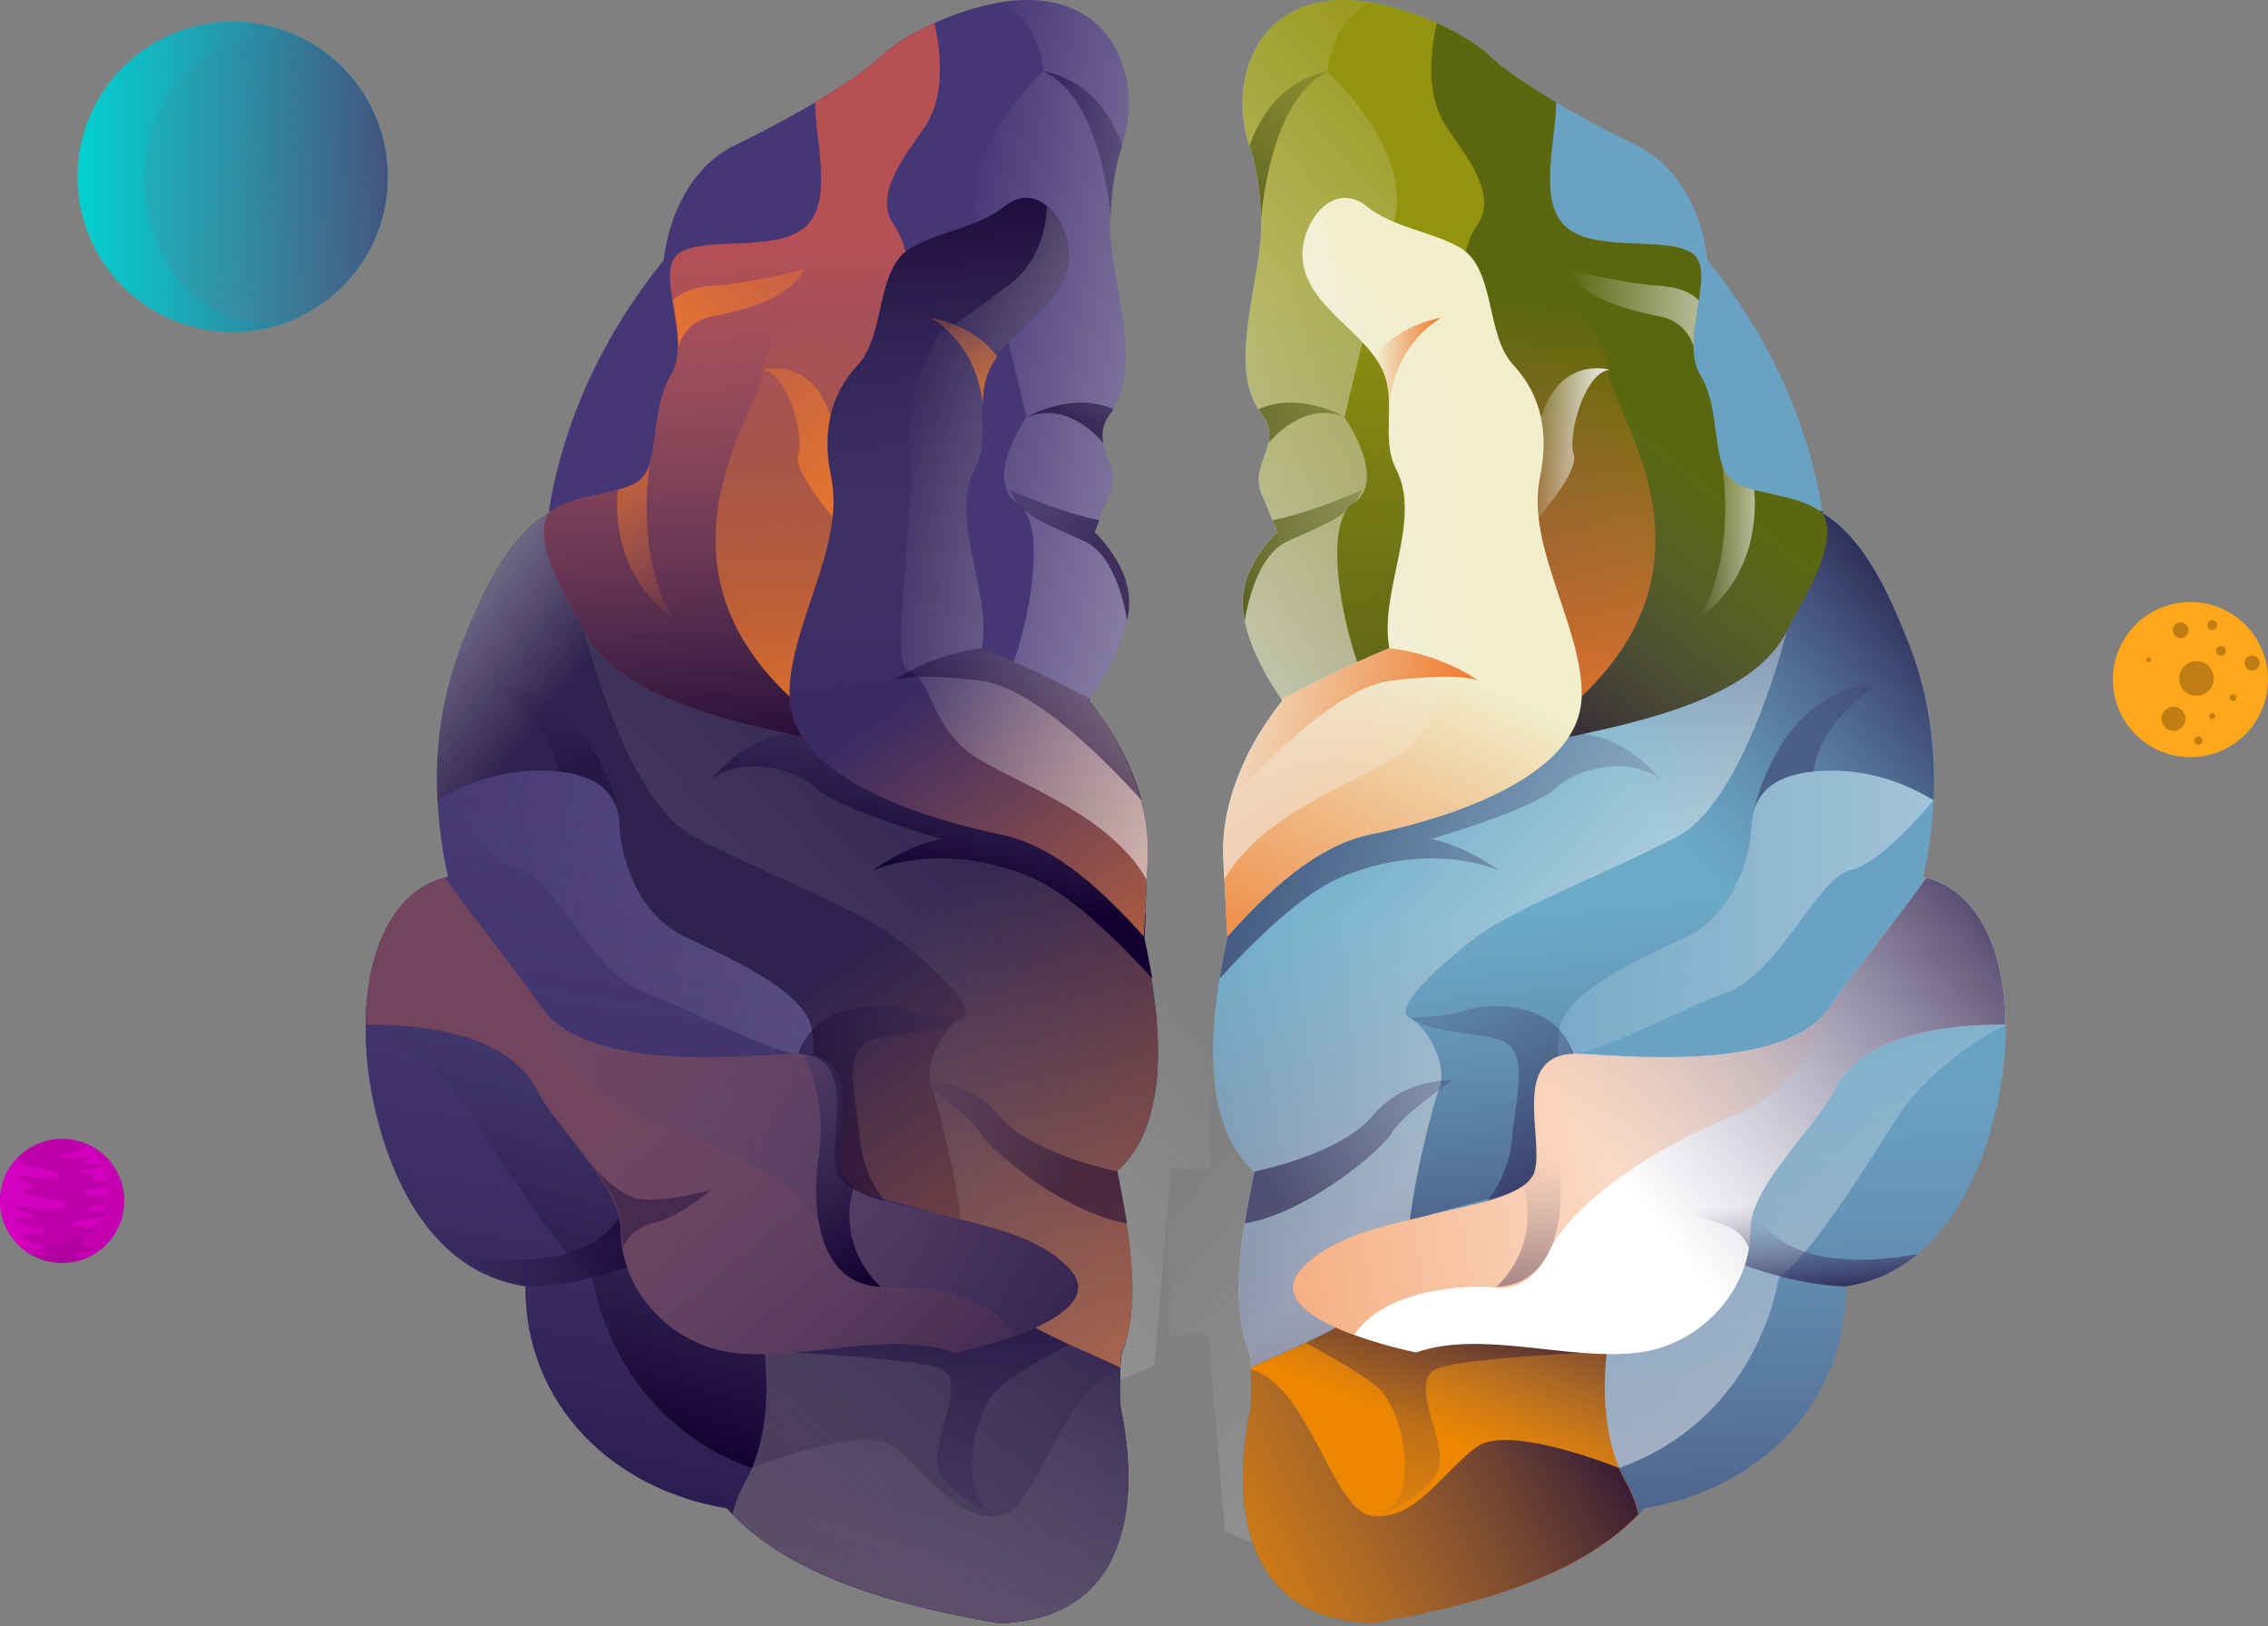 <svg width="731" height="524" viewBox="0 0 731 524" fill="none" xmlns="http://www.w3.org/2000/svg">
<rect x="0" y="0" width="731" height="524" fill="#808080" stroke="none"/>
<path opacity="0.3" d="M389.963 233.568V376.666H377.341L372.084 439.99L316.77 463.08V233.568H389.963Z" fill="url(#paint0_linear_421_13)"/>
<path d="M361.271 453.992C367.916 486.282 362.6 521.941 321.859 523.073C293.063 517.994 257.069 509.684 236.107 487.998C235.496 487.365 234.922 486.723 234.373 486.065C197.881 480.165 169.154 452.861 169.349 414.517C137.706 409.913 123.721 376.334 119.255 349.144C118.123 342.246 117.827 335.803 117.848 330.188C117.913 312.378 123.664 288.054 143.316 282.777C144.039 282.584 144.472 282.531 144.472 282.531C142.422 274.393 141.547 266.068 141.041 257.858C139.951 240.178 142.978 222.099 149.532 206.055C155.114 192.392 162.945 173.737 176.815 165.355C176.823 165.355 176.827 165.347 176.827 165.347C176.827 165.347 176.859 165.074 176.939 164.566C181.617 134.983 195.019 107.169 213.855 83.93C215.605 69.292 222.877 53.686 236.62 46.931C245.449 42.591 254.38 37.991 262.7 33.008C270.363 28.419 278.365 23.527 284.864 17.324C287.398 14.905 293.495 10.897 301.195 7.423C316.301 0.609 337.228 -4.596 351.545 6.222C363.758 15.451 366.223 33.114 361.53 46.931C358.877 54.741 358.099 62.453 357.761 70.369C356.969 88.95 369.44 117.867 357.682 133.273C350.29 142.96 361.727 149.328 357.584 159.179C352.545 171.156 352.635 171.515 352.635 171.515C359.466 178.265 364.964 187.861 363.517 197.42C362.033 207.22 356.955 216.968 351.218 225.342C351.014 225.638 350.899 225.794 350.899 225.794C362.134 239.867 370.745 258.151 369.951 276.363C369.576 284.96 369.245 290.776 369.05 294.612C368.814 299.228 368.709 301.071 368.679 301.791C368.659 302.264 368.659 302.269 368.659 302.269C373.389 324.331 378.888 360.536 359.982 377.517C362.499 390.534 364.031 403.826 364.267 416.844C364.406 424.512 363.526 431.91 361.261 436.721C361.261 436.721 361.18 438.376 361.108 440.679C360.973 444.988 360.792 451.668 361.271 453.992Z" fill="#453675"/>
<path d="M361.106 440.681C360.974 444.99 360.794 451.668 361.271 453.995C367.916 486.283 362.603 521.942 321.861 523.077C293.06 517.994 257.065 509.688 236.109 488.002C235.492 487.368 234.926 486.727 234.374 486.069C197.876 480.163 169.15 452.861 169.348 414.52C137.702 409.914 123.721 376.336 119.256 349.148C118.121 342.248 117.825 335.801 117.849 330.192C117.915 312.379 123.664 288.052 143.319 282.781C144.034 282.583 144.47 282.534 144.47 282.534C142.422 274.392 141.542 266.07 141.041 257.862C139.947 240.181 142.973 222.096 149.527 206.059C155.111 192.391 162.941 173.739 176.815 165.359C176.823 165.359 176.823 165.351 176.823 165.351C176.823 165.351 176.856 165.071 176.938 164.569C181.618 134.98 195.015 107.166 213.857 83.933C215.608 69.295 222.878 53.686 236.621 46.934C245.444 42.592 254.376 37.994 262.699 33.011C270.364 28.422 278.366 23.528 284.862 17.328C287.395 14.902 293.498 10.896 301.194 7.426C307.691 4.49 315.274 1.858 322.939 0.666C333.087 -0.905 343.383 0.057 351.542 6.225C363.754 15.453 366.221 33.117 361.525 46.934C358.877 54.738 358.096 62.452 357.759 70.372C356.969 88.95 369.437 117.866 357.685 133.277C350.292 142.957 361.723 149.33 357.578 159.183C352.718 170.737 352.635 171.478 352.635 171.519C359.461 178.262 364.962 187.86 363.515 197.424C362.035 207.219 356.953 216.964 351.212 225.345C351.014 225.641 350.899 225.797 350.899 225.797C355.423 231.463 359.526 237.82 362.75 244.58C367.545 254.589 370.423 265.494 369.946 276.366C369.576 284.96 369.246 290.774 369.05 294.615C368.811 299.228 368.704 301.071 368.68 301.794C368.655 302.262 368.655 302.271 368.655 302.271C373.384 324.327 378.885 360.538 359.979 377.52C362.495 390.53 364.033 403.828 364.263 416.847C364.403 424.511 363.523 431.912 361.262 436.724C361.262 436.724 361.18 438.378 361.106 440.681Z" fill="url(#paint1_linear_421_13)"/>
<path d="M117.849 330.192C117.849 330.192 140.778 341.662 152.291 359.575C163.805 377.489 180.135 403.931 190.885 411.68C190.885 411.68 196.743 456.811 242.365 473.072C287.987 489.333 259.211 430.187 259.211 430.187C259.211 430.187 230.028 379.836 226.307 373.063C222.586 366.29 167.917 315.726 144.89 315.356C121.862 314.986 117.849 330.192 117.849 330.192Z" fill="url(#paint2_linear_421_13)"/>
<path opacity="0.2" d="M141.04 257.859C141.04 257.859 157.143 277.978 167.876 280.445C178.608 282.912 190.343 313.341 207.914 319.92C225.485 326.499 254.532 342.816 262.213 339.592C269.893 336.368 257.843 271.399 256.055 269.754C254.268 268.109 216.628 240.131 212.421 237.672C208.213 235.213 180.296 228.478 180.196 228.401C180.096 228.325 145.415 240.207 141.04 257.859Z" fill="url(#paint3_linear_421_13)"/>
<path opacity="0.7" d="M352.635 171.519C359.461 178.262 364.962 187.86 363.515 197.424C362.035 207.219 356.953 216.964 351.212 225.344C351.014 225.641 350.899 225.797 350.899 225.797C355.423 231.463 359.526 237.82 362.75 244.58C343.835 240.756 316.104 233.601 321.407 225.344C329.336 213.009 339.484 169.907 328.061 162.291C316.637 154.668 330.857 134.47 330.857 134.47C330.857 134.47 321.49 94.592 314.894 71.556C308.307 48.521 336.342 23.035 336.342 23.035C335.076 11.184 328.958 4.457 322.937 0.666C333.085 -0.905 343.382 0.057 351.54 6.225C363.753 15.453 366.22 33.117 361.524 46.934C358.876 54.738 358.095 62.452 357.757 70.372C356.968 88.95 369.435 117.865 357.683 133.277C350.29 142.957 361.721 149.33 357.576 159.183C352.718 170.737 352.635 171.478 352.635 171.519Z" fill="url(#paint4_linear_421_13)"/>
<path d="M147.972 404.084C154.371 409.422 162.052 413.188 171.213 414.521C190.852 414.133 211.807 404.627 211.807 404.627C213.238 400.515 212.843 351.171 203.073 384.635C195.721 409.849 163.442 407.012 147.972 404.084Z" fill="url(#paint5_linear_421_13)"/>
<path d="M321.858 523.073C293.063 517.994 257.068 509.685 236.107 487.998C236.825 484.659 238.134 481.217 240.071 477.776C250.381 459.458 247.365 434.356 242.934 414.451C277.815 412.818 316.862 406.231 349.351 411.162C352.969 411.711 358.525 412.954 364.264 416.844C364.27 424.649 363.524 431.911 361.259 436.722C361.259 436.722 361.178 438.376 361.105 440.679C360.97 444.988 360.79 451.668 361.268 453.992C367.912 486.28 362.6 521.942 321.858 523.073Z" fill="#4B3C59"/>
<path d="M361.271 453.996C367.916 486.283 362.604 521.942 321.862 523.077C293.061 517.994 257.065 509.688 236.11 488.002C236.825 484.663 238.133 481.217 240.074 477.779C240.929 476.257 241.694 474.687 242.368 473.075C249.869 455.319 246.998 432.703 242.935 414.455C277.813 412.818 316.861 406.231 349.353 411.165C352.971 411.708 358.522 412.958 364.263 416.848C364.271 424.652 363.523 431.913 361.261 436.725C361.261 436.725 361.179 438.378 361.106 440.681C361.098 440.862 361.098 441.043 361.089 441.232C360.959 445.541 360.811 451.767 361.271 453.996Z" fill="url(#paint6_linear_421_13)"/>
<path d="M353.062 428.686C353.062 428.686 329.213 440.731 321.811 447.351C314.41 453.97 307.008 482.755 321.811 488.512C321.811 488.512 302.839 481.11 302.045 471.241C301.251 461.373 312.707 443.839 302.045 440.681C291.383 437.523 256.056 435.972 256.056 435.972L317.59 409.363C317.59 409.363 349.773 405.047 353.062 428.686Z" fill="url(#paint7_linear_421_13)"/>
<path d="M359.98 377.518C363.441 395.415 368.637 419.332 361.26 436.722C361.26 436.722 361.178 438.377 361.106 440.679C351.984 436.42 342.421 432.578 333.727 427.881C326.996 424.246 338.849 413.098 338.567 410.34C337.435 399.26 295.921 389.33 281.958 385.668C251.6 377.704 265.063 349.278 261.58 331.389C259.131 318.812 233.754 308.161 220.546 301.792C207.08 295.299 200.346 279.387 199.66 265.598C198.955 251.432 185.925 248.391 174.39 248.327C162.671 248.262 151.696 251.464 141.039 257.859C140.254 239.838 142.976 222.099 149.53 206.055C155.112 192.393 162.943 173.738 176.813 165.356C176.821 165.356 176.826 165.347 176.826 165.347C176.826 165.347 176.858 165.077 176.937 164.567C200.242 174.416 222.055 188.531 243.233 202.274C278.378 222.77 317.578 241.052 348.522 266.421C357.551 273.824 363.349 284.365 369.048 294.613C368.807 299.234 368.707 301.072 368.677 301.791C368.657 302.265 368.657 302.269 368.657 302.269C373.387 324.332 378.885 360.537 359.98 377.518Z" fill="#2E234F"/>
<path d="M359.98 377.521C363.442 395.416 368.639 419.332 361.263 436.725C361.263 436.725 361.18 438.378 361.107 440.681C351.987 436.421 342.422 432.58 333.73 427.884C327.002 424.249 338.852 413.098 338.565 410.343C337.924 404.019 324.124 398.063 309.79 393.433C299.016 389.963 287.955 387.242 281.96 385.671C251.605 377.702 265.068 349.28 261.581 331.393C259.131 318.81 233.759 308.16 220.551 301.795C207.08 295.298 200.345 279.384 199.662 265.601C198.956 251.431 185.929 248.388 174.391 248.331C162.672 248.265 151.701 251.464 141.043 257.862C140.261 239.835 142.975 222.096 149.529 206.059C155.113 192.391 162.943 173.739 176.817 165.359C176.825 165.359 176.825 165.351 176.825 165.351C176.825 165.351 176.858 165.079 176.94 164.569C196.045 172.637 214.137 183.575 231.704 194.825C235.569 197.309 239.41 199.801 243.235 202.276C278.384 222.77 317.579 241.052 348.526 266.423C357.555 273.825 363.353 284.367 369.053 294.615C368.815 299.236 368.708 301.071 368.683 301.794C368.658 302.263 368.658 302.271 368.658 302.271C373.385 324.328 378.887 360.538 359.98 377.521Z" fill="url(#paint8_linear_421_13)"/>
<path d="M359.98 377.521C363.442 395.416 368.639 419.332 361.263 436.725C361.263 436.725 361.18 438.378 361.107 440.681C351.987 436.421 342.422 432.58 333.73 427.884C327.002 424.249 338.852 413.098 338.565 410.343C337.924 404.019 324.124 398.063 309.79 393.433C299.016 389.963 287.955 387.242 281.96 385.671C251.605 377.702 265.068 349.28 261.581 331.393C259.131 318.81 233.759 308.16 220.551 301.795C207.08 295.298 200.345 279.384 199.662 265.601C198.956 251.431 185.929 248.388 174.391 248.331C162.672 248.265 151.701 251.464 141.043 257.862C140.261 239.835 142.975 222.096 149.529 206.059C155.113 192.391 162.943 173.739 176.817 165.359C176.825 165.359 176.825 165.351 176.825 165.351C176.825 165.351 176.858 165.079 176.94 164.569C196.045 172.637 214.137 183.575 231.704 194.825C235.569 197.309 239.41 199.801 243.235 202.276C278.384 222.77 317.579 241.052 348.526 266.423C357.555 273.825 363.353 284.367 369.053 294.615C368.815 299.236 368.708 301.071 368.683 301.794C368.658 302.263 368.658 302.271 368.658 302.271C373.385 324.328 378.887 360.538 359.98 377.521Z" fill="url(#paint9_linear_421_13)"/>
<path opacity="0.1" d="M359.979 377.521C363.441 395.416 368.639 419.332 361.262 436.725C361.262 436.725 361.18 438.378 361.106 440.681C351.986 436.421 342.422 432.58 333.729 427.884C327.002 424.249 338.852 413.098 338.564 410.343C337.923 404.018 324.123 398.063 309.789 393.433C308.251 379.971 302.905 357.552 300.397 351.039C297.191 342.683 304.6 330.61 310.027 327.872C315.447 325.125 300.323 310.873 288.127 301.794C275.93 292.707 246.044 281.267 223.839 269.754C201.635 258.24 188.221 203.099 188.221 203.099C188.221 203.099 208.641 198.797 231.701 194.825C235.566 197.309 239.407 199.801 243.231 202.276C278.381 222.77 317.576 241.052 348.523 266.423C357.552 273.825 363.35 284.367 369.05 294.615C368.811 299.236 368.705 301.071 368.68 301.794C368.655 302.262 368.655 302.271 368.655 302.271C373.384 324.328 378.886 360.538 359.979 377.521Z" fill="url(#paint10_linear_421_13)"/>
<path d="M229.44 251.102C238.206 243.988 255.197 246.727 262.87 253.857C270.551 260.979 303.184 270.305 303.184 270.305C290.545 273.241 281.514 280.445 281.514 280.445C293.027 275.782 312.214 274.137 332.503 282.78C345.406 288.274 361.418 304.352 371.361 315.331C370.604 310.652 369.724 306.227 368.877 302.271C368.877 302.271 368.877 302.263 368.901 301.794C368.934 301.071 369.033 299.237 369.271 294.616C366.204 289.096 363.103 283.496 359.493 278.34C343.078 270.436 290.434 245.357 271.093 238.355C245.758 229.182 229.924 250.625 229.44 251.102Z" fill="url(#paint11_linear_421_13)"/>
<path opacity="0.5" d="M285.251 387.095C285.251 387.095 278.225 379.408 277.128 366.797C276.031 354.186 272.742 343.769 277.128 337.738C281.514 331.708 301.8 334.449 310.024 327.87C310.024 327.87 297.939 327.87 292.467 325.677C286.996 323.484 263.766 321.145 257.289 339.585C250.811 358.024 257.289 372.279 257.289 372.279C257.289 372.279 265.067 384.366 265.615 387.095C266.162 389.825 285.251 387.095 285.251 387.095Z" fill="url(#paint12_linear_421_13)"/>
<path d="M297.965 41.083C292.852 48.713 281.064 62.568 288.044 72.335C292.798 78.989 293.32 88.691 293.066 97.007C289.162 123.675 284.793 150.252 280.024 176.779C277.615 186.303 275.301 196.367 273.429 205.563C271.228 216.377 264.653 227.429 259.395 237.669C237.104 232.784 198.818 225.253 188.226 203.095C184.128 194.523 170.934 175.49 176.816 165.355C176.824 165.355 176.828 165.347 176.828 165.347C185.607 158.357 201.862 159.739 207.025 153.751C212.547 147.346 209.784 131.3 216.226 120.855C223.296 109.391 210.302 86.809 219.17 81.38C228.623 75.592 253.917 82.465 261.659 70.689C267.777 61.383 262.726 44.562 262.7 33.008C270.422 28.178 278.364 23.526 284.864 17.323C287.398 14.904 293.487 10.892 301.195 7.422C303.563 18.392 304.452 31.402 297.965 41.083Z" fill="#B65054"/>
<path d="M297.963 41.087C293.818 47.271 285.273 57.559 285.931 66.441C286.079 68.505 286.729 70.495 288.045 72.338C292.797 78.991 293.316 88.687 293.069 97.01C289.162 123.672 284.795 150.251 280.026 176.782C277.616 186.305 275.297 196.363 273.43 205.566C271.719 213.963 267.378 222.491 263.06 230.682C261.809 233.042 260.568 235.378 259.392 237.672C237.104 232.787 198.814 225.254 188.222 203.099C184.126 194.521 170.934 175.491 176.815 165.359C176.824 165.359 176.824 165.351 176.824 165.351C185.607 158.36 201.857 159.742 207.022 153.755C212.548 147.348 209.785 131.303 216.225 120.859C223.297 109.395 210.303 86.812 219.169 81.384C228.626 75.594 253.915 82.461 261.662 70.693C267.772 61.383 262.723 44.565 262.698 33.011C270.421 28.183 278.365 23.528 284.862 17.327C287.395 14.901 293.489 10.896 301.194 7.426C303.563 18.388 304.451 31.399 297.963 41.087Z" fill="url(#paint13_linear_421_13)"/>
<path d="M293.07 97.009C289.163 123.671 284.796 150.251 280.027 176.782C277.617 186.305 275.299 196.363 273.431 205.566C271.72 213.962 267.379 222.491 263.061 230.682C260.141 229.16 257.28 227.113 254.483 224.481C205.781 178.657 246.868 129.946 245.757 119.181C244.646 108.416 283.867 66.433 283.867 66.433C283.867 66.433 284.616 66.433 285.931 66.441C286.079 68.505 286.729 70.495 288.045 72.337C292.798 78.991 293.317 88.687 293.07 97.009Z" fill="url(#paint14_linear_421_13)"/>
<path d="M272.469 171.066C272.469 171.066 255.271 152.974 257.29 146.394C259.31 139.815 253.59 119.926 245.76 119.18C245.76 119.18 261.723 114.321 267.918 134.881C274.113 155.441 272.469 171.066 272.469 171.066Z" fill="url(#paint15_linear_421_13)"/>
<path d="M369.95 276.363C369.581 284.791 369.111 293.315 368.677 301.791C356.516 288.293 340.663 272.59 322.502 268.887C300.412 264.383 255.065 251.353 254.481 224.478C253.997 202.196 272.601 176.127 267.911 153.751C265.083 140.267 267.071 127.758 276.548 117.566C285.593 107.84 282.068 86.484 293.798 79.736C302.711 74.609 315.244 73.345 323.645 66.577C334.167 58.1 343.64 70.438 344.39 80.558C345.613 97.088 325.705 105.55 319.07 118.388C313.627 128.923 319.543 141.041 314.227 151.284C305.753 167.613 319.876 190.587 316.434 208.852C328.319 213.745 339.819 219.415 351.217 225.341C351.013 225.637 350.899 225.793 350.899 225.793C362.133 239.867 370.747 258.155 369.95 276.363Z" fill="#3B2B63"/>
<path d="M369.946 276.366C369.848 278.743 369.732 281.128 369.617 283.521C369.322 289.598 368.984 295.708 368.68 301.794C356.517 288.291 340.661 272.591 322.502 268.89C300.413 264.384 255.066 251.349 254.482 224.481C253.997 202.194 272.599 176.124 267.912 153.755C265.083 140.268 267.073 127.759 276.547 117.569C285.593 107.84 282.065 86.483 293.801 79.739C302.707 74.607 315.24 73.349 323.645 66.581C328.818 62.411 333.736 63.275 337.486 66.433C341.368 69.698 344.008 75.413 344.386 80.561C345.612 97.092 325.701 105.546 319.073 118.392C313.629 128.927 319.542 141.041 314.229 151.288C305.749 167.612 319.879 190.59 316.433 208.855C328.317 213.749 339.814 219.415 351.212 225.344C351.015 225.641 350.9 225.797 350.9 225.797C362.134 239.868 370.744 258.158 369.946 276.366Z" fill="url(#paint16_linear_421_13)"/>
<path d="M369.946 276.366C369.848 278.743 369.732 281.128 369.617 283.521C369.322 289.598 368.984 295.708 368.68 301.794C356.517 288.291 340.661 272.591 322.502 268.89C300.413 264.384 255.066 251.349 254.482 224.481C253.997 202.194 272.599 176.124 267.912 153.755C265.083 140.268 267.073 127.759 276.547 117.569C285.593 107.84 282.065 86.483 293.801 79.739C302.707 74.607 315.24 73.349 323.645 66.581C328.818 62.411 333.736 63.275 337.486 66.433C341.368 69.698 344.008 75.413 344.386 80.561C345.612 97.092 325.701 105.546 319.073 118.392C313.629 128.927 319.542 141.041 314.229 151.288C305.749 167.612 319.879 190.59 316.433 208.855C328.317 213.749 339.814 219.415 351.212 225.344C351.015 225.641 350.9 225.797 350.9 225.797C362.134 239.868 370.744 258.158 369.946 276.366Z" fill="url(#paint17_linear_421_13)"/>
<path d="M369.946 276.366C369.847 278.742 369.732 281.127 369.617 283.521C356.27 259.984 321.095 250.608 310.709 241.2C299.17 230.739 299.787 218.107 292.928 216.355C286.07 214.596 295.387 166.132 293.192 144.873C291.004 123.614 302.962 107.47 302.962 107.47C302.962 107.47 308.036 104.814 325.512 91.565C334.303 84.895 336.992 74.813 337.487 66.433C341.368 69.698 344.008 75.413 344.387 80.561C345.612 97.091 325.702 105.546 319.073 118.392C313.629 128.927 319.542 141.04 314.229 151.287C305.75 167.612 319.879 190.59 316.433 208.855C328.317 213.748 339.814 219.415 351.212 225.344C351.015 225.64 350.9 225.797 350.9 225.797C362.133 239.868 370.743 258.158 369.946 276.366Z" fill="url(#paint18_linear_421_13)"/>
<path d="M307.815 435.834C286.653 428.379 258.341 438.754 235.862 435.834C216.299 433.292 200.008 415.953 200.109 396.359C200.182 382.208 179.532 364.001 172.952 351.127C163.647 332.924 135.984 330.097 117.847 330.189C117.857 312.32 123.532 288.284 143.316 282.777C153.536 296.952 164.8 310.634 174.722 324.81C188.496 344.492 234.331 340.82 254.406 339.613C278.291 338.178 266.433 366.34 269.612 377.443C271.977 385.7 291.183 388.391 299.975 390.69C314.532 394.497 333.676 397.259 344.518 408.694C358.928 423.892 316.233 434.117 307.815 435.834Z" fill="#72445E"/>
<path d="M327.782 430.187C319.525 433.221 311.088 435.171 307.815 435.837C286.655 428.378 258.34 438.757 235.864 435.837C216.299 433.296 200.006 415.951 200.106 396.362C200.181 382.209 179.53 364 172.95 351.13C163.648 332.922 135.984 330.102 117.85 330.192C117.858 312.321 123.553 288.283 143.34 282.781C151.268 293.776 159.693 304.476 167.917 315.348V315.356C170.384 318.489 172.519 321.639 174.738 324.814C188.513 344.494 234.344 340.818 254.419 339.617C278.301 338.178 266.437 366.345 269.619 377.447C271.98 385.704 291.188 388.393 299.979 390.688C314.536 394.495 333.68 397.259 344.52 408.698C353.327 417.991 340.784 425.426 327.782 430.187Z" fill="url(#paint19_linear_421_13)"/>
<path d="M327.784 430.187C315.728 412.637 283.868 414.693 283.868 414.693C283.868 414.693 271.442 409.741 263.966 394.256C256.499 378.77 230.421 369.263 205.494 359.575C180.953 350.035 168.271 316.408 167.877 315.355C170.213 318.488 172.499 321.638 174.719 324.813C188.494 344.493 234.335 340.816 254.409 339.616C278.292 338.176 266.433 366.344 269.615 377.446C271.976 385.703 291.186 388.392 299.978 390.687C314.535 394.494 333.679 397.257 344.519 408.697C353.327 417.991 340.786 425.425 327.784 430.187Z" fill="url(#paint20_linear_421_13)"/>
<path opacity="0.5" d="M288.126 219.292C288.595 219.07 294.105 216.701 315.948 219.316C333.309 221.389 357.356 246.11 367.997 257.977C364.823 246.233 358.548 235.098 351.121 225.797C351.121 225.797 351.237 225.641 351.443 225.345C340.044 219.415 328.538 213.749 316.655 208.855C299.714 210.936 288.792 218.806 288.126 219.292Z" fill="url(#paint21_linear_421_13)"/>
<path d="M263.972 371.731C261.225 389.824 263.733 413.797 283.866 414.693C283.866 414.693 269.185 402.201 275.239 382.168C273.355 380.835 272.007 379.28 271.48 377.447C268.421 366.781 279.244 340.373 258.931 339.592C259.152 339.987 266.669 353.902 263.972 371.731Z" fill="url(#paint22_linear_421_13)"/>
<path opacity="0.5" d="M190.885 375.457C196.132 382.677 200.367 389.938 200.335 396.362C200.326 398.319 200.474 400.251 200.787 402.152C202.276 398.451 205.417 395.383 211.198 393.936C219.422 391.88 229.439 383.245 229.439 383.245C229.439 383.245 217.778 386.946 207.498 386.534C201.428 386.288 195.071 380.317 190.885 375.457Z" fill="#22133F"/>
<path opacity="0.3" d="M159.799 221.232C159.799 221.232 177.727 231.611 179.956 248.593C188.608 249.457 196.913 252.64 199.258 261.464C198.921 259.91 193.205 234.901 175.548 225.344C175.548 225.344 166.378 219.588 159.799 221.232Z" fill="url(#paint23_linear_421_13)"/>
<path d="M216.922 96.82C217.662 101.599 218.673 106.804 218.649 111.541C220.014 107.594 222.984 103.252 229.439 101.985C242.038 99.518 254.991 95.406 259.201 86.779C258.691 86.911 242.276 91.294 229.439 92.116C224.142 92.462 219.71 93.959 216.922 96.82Z" fill="url(#paint24_linear_421_13)"/>
<path d="M216.923 199.028C204.414 179.29 209.439 149.684 209.439 149.684C208.896 151.271 208.188 152.653 207.243 153.755C205.523 155.753 202.571 156.929 199.068 157.867C196.914 187.522 216.923 199.028 216.923 199.028Z" fill="url(#paint25_linear_421_13)"/>
<path opacity="0.6" d="M325.512 157.908C328.39 165.721 336.614 168.599 349.362 174.356C358.4 178.435 361.969 192.243 363.276 199.924C363.457 199.094 363.614 198.263 363.738 197.424C365.185 187.86 359.691 178.262 352.858 171.519C352.858 171.494 352.89 171.165 354.297 167.662C341.269 165.014 325.512 157.908 325.512 157.908Z" fill="url(#paint26_linear_421_13)"/>
<path opacity="0.6" d="M330.857 134.47C344.846 128.713 355.652 142.85 355.652 142.85C355.018 139.881 355.217 136.797 357.905 133.277C358.259 132.817 358.579 132.348 358.884 131.863C345.422 125.851 330.857 134.47 330.857 134.47Z" fill="url(#paint27_linear_421_13)"/>
<path d="M300.018 102.396C311.901 109.855 315.717 121.41 316.786 130.02C316.87 126.048 317.362 122.125 319.296 118.392C319.895 117.224 320.611 116.089 321.408 114.987C313.925 104.493 300.018 102.396 300.018 102.396Z" fill="url(#paint28_linear_421_13)"/>
<path opacity="0.5" d="M296.316 348.153C296.316 348.153 312.542 359.124 315.947 365.152C318.735 370.095 342.452 390.688 363.292 394.257C362.347 388.377 361.204 382.694 360.199 377.521C360.199 377.521 332.501 372.093 322.081 359.576C311.671 347.059 296.316 348.153 296.316 348.153Z" fill="url(#paint29_linear_421_13)"/>
<path opacity="0.6" d="M336.343 23.035C355.53 31.81 357.981 70.372 357.981 70.372C358.318 62.477 359.092 54.788 361.731 47.008C354.165 24.787 336.343 23.035 336.343 23.035Z" fill="url(#paint30_linear_421_13)"/>
<path opacity="0.1" d="M321.862 523.077C293.061 517.994 257.065 509.689 236.11 488.002C236.825 484.663 238.133 481.217 240.074 477.78C240.929 476.257 241.694 474.687 242.368 473.075C242.368 473.075 277.575 458.725 288.126 466.216C298.679 473.709 307.939 490.157 321.813 488.512C334.979 486.949 341.953 446.611 361.09 441.232C360.96 445.542 360.811 451.768 361.272 453.997C367.916 486.283 362.604 521.942 321.862 523.077Z" fill="url(#paint31_linear_421_13)"/>
<path opacity="0.3" d="M376.887 287.025V430.122H389.509L394.765 493.446L450.08 516.536V287.025H376.887Z" fill="url(#paint32_linear_421_13)"/>
<path d="M646.42 330.192C646.444 335.8 646.149 342.249 645.014 349.149C640.547 376.337 626.559 409.916 594.922 414.521C595.11 452.861 566.384 480.164 529.895 486.069C529.344 486.727 528.777 487.369 528.16 488.002C507.197 509.689 471.209 517.995 442.408 523.077C401.667 521.942 396.354 486.283 402.999 453.996C403.476 451.669 403.295 444.991 403.163 440.681C403.089 438.379 403.007 436.726 403.007 436.726C400.746 431.914 399.866 424.512 400.006 416.848C400.236 403.83 401.774 390.532 404.291 377.521C385.384 360.539 390.877 324.329 395.614 302.272C395.614 302.272 395.614 302.264 395.59 301.795C395.557 301.071 395.458 299.229 395.22 294.616C395.023 290.775 394.694 284.961 394.315 276.367C393.731 262.929 398.263 249.459 405.187 237.665C407.655 233.471 410.426 229.491 413.37 225.798C413.37 225.798 413.254 225.642 413.049 225.346C407.317 216.966 402.235 207.22 400.754 197.426C399.306 187.861 404.801 178.264 411.634 171.52C411.634 171.479 411.552 170.747 406.683 159.184C402.547 149.332 413.977 142.958 406.585 133.279C394.833 117.867 407.3 88.951 406.51 70.374C406.173 62.454 405.392 54.74 402.735 46.935C398.048 33.119 400.515 15.454 412.727 6.227C427.037 -4.596 447.967 0.61 463.074 7.427C470.772 10.898 476.874 14.903 479.407 17.329C484.497 22.189 490.509 26.244 496.561 29.977C498.231 31.014 499.909 32.017 501.571 33.012C509.884 37.996 518.816 42.593 527.649 46.935C541.391 53.687 548.661 69.296 550.413 83.935C569.246 107.168 582.651 134.981 587.33 164.571C587.413 165.072 587.437 165.352 587.437 165.352C587.437 165.352 587.446 165.36 587.454 165.36C601.32 173.741 609.157 192.392 614.733 206.061C621.288 222.097 624.314 240.182 623.228 257.863C622.719 266.071 621.847 274.394 619.799 282.535C619.799 282.535 620.227 282.585 620.95 282.782C640.606 288.053 646.354 312.379 646.42 330.192Z" fill="#6AA2C3"/>
<path d="M646.42 330.192C646.444 335.8 646.149 342.249 645.014 349.149C641.839 368.467 633.861 391 618.162 404.085C611.764 409.422 604.083 413.189 594.922 414.521C595.11 452.861 566.384 480.164 529.895 486.069C529.344 486.727 528.777 487.369 528.16 488.002C507.197 509.689 471.209 517.995 442.408 523.077C401.667 521.942 396.354 486.283 402.999 453.996C403.476 451.669 403.295 444.991 403.163 440.681C403.089 438.379 403.007 436.726 403.007 436.726C400.746 431.914 399.866 424.512 400.006 416.848C400.236 403.83 401.774 390.532 404.291 377.521C385.384 360.539 390.877 324.329 395.614 302.272C395.614 302.272 395.614 302.264 395.59 301.795C395.557 301.071 395.458 299.229 395.22 294.616C395.023 290.775 394.694 284.961 394.315 276.367C393.731 262.929 398.263 249.459 405.187 237.665C407.655 233.471 410.426 229.491 413.37 225.798C413.37 225.798 413.254 225.642 413.049 225.346C407.317 216.966 402.235 207.22 400.754 197.426C399.306 187.861 404.801 178.264 411.634 171.52C411.634 171.479 411.552 170.747 406.683 159.184C402.547 149.332 413.977 142.958 406.585 133.279C394.833 117.867 407.3 88.951 406.51 70.374C406.173 62.454 405.392 54.74 402.735 46.935C398.048 33.119 400.515 15.454 412.727 6.227C427.037 -4.596 447.967 0.61 463.074 7.427C470.772 10.898 476.874 14.903 479.407 17.329C484.497 22.189 490.509 26.244 496.561 29.977C498.231 31.014 499.909 32.017 501.571 33.012C509.884 37.996 518.816 42.593 527.649 46.935C541.391 53.687 548.661 69.296 550.413 83.935C569.246 107.168 582.651 134.981 587.33 164.571C587.413 165.072 587.437 165.352 587.437 165.352C587.437 165.352 587.446 165.36 587.454 165.36C601.32 173.741 609.157 192.392 614.733 206.061C621.288 222.097 624.314 240.182 623.228 257.863C622.719 266.071 621.847 274.394 619.799 282.535C619.799 282.535 620.227 282.585 620.95 282.782C640.606 288.053 646.354 312.379 646.42 330.192Z" fill="url(#paint33_linear_421_13)"/>
<path opacity="0.5" d="M646.338 330.192C646.338 330.192 623.41 341.662 611.896 359.575C600.383 377.489 584.052 403.93 573.302 411.68C573.302 411.68 567.445 456.811 521.822 473.072C476.2 489.333 504.976 430.187 504.976 430.187C504.976 430.187 534.159 379.836 537.88 373.063C541.602 366.289 596.271 315.726 619.298 315.356C642.325 314.986 646.338 330.192 646.338 330.192Z" fill="url(#paint34_linear_421_13)"/>
<path opacity="0.5" d="M623.146 257.859C623.146 257.859 607.043 277.978 596.311 280.445C585.578 282.913 573.844 313.341 556.272 319.92C538.701 326.5 509.654 342.816 501.974 339.592C494.293 336.368 506.344 271.399 508.131 269.754C509.918 268.109 547.558 240.132 551.766 237.673C555.973 235.214 583.89 228.478 583.99 228.402C584.091 228.325 618.772 240.207 623.146 257.859Z" fill="url(#paint35_linear_421_13)"/>
<path d="M618.161 404.084C611.762 409.421 604.081 413.188 594.92 414.52C575.281 414.134 554.326 404.627 554.326 404.627C552.895 400.515 553.29 351.171 563.06 384.634C570.412 409.849 602.691 407.012 618.161 404.084Z" fill="url(#paint36_linear_421_13)"/>
<path d="M480.179 97.874C480.179 97.874 478.041 151.329 464.077 199.028C450.121 246.727 405.193 237.673 405.193 237.673C405.193 237.673 405.193 237.673 405.185 237.664C407.652 233.47 410.424 229.49 413.368 225.797C413.368 225.797 413.252 225.641 413.046 225.345C407.314 216.965 402.233 207.219 400.751 197.424C399.304 187.86 404.799 178.263 411.632 171.519C411.632 171.478 411.55 170.746 406.681 159.183C402.544 149.331 413.975 142.957 406.582 133.278C394.83 117.866 407.298 88.95 406.507 70.373C406.171 62.453 405.39 54.739 402.733 46.934C398.046 33.118 400.513 15.453 412.725 6.226C427.034 -4.597 447.964 0.609 463.072 7.426C470.769 10.897 476.872 14.902 479.405 17.328C484.495 22.188 490.507 26.243 496.559 29.976C497.071 62.922 480.179 97.874 480.179 97.874Z" fill="#93930F"/>
<path d="M480.179 97.874C480.179 97.874 478.041 151.329 464.077 199.028C450.121 246.727 405.193 237.673 405.193 237.673C405.193 237.673 405.193 237.673 405.185 237.664C407.652 233.47 410.424 229.49 413.368 225.797C413.368 225.797 413.252 225.641 413.046 225.345C407.799 217.68 403.104 208.872 401.212 199.925C401.031 199.094 400.875 198.263 400.751 197.424C399.303 187.86 404.798 178.263 411.631 171.519C411.631 171.494 411.598 171.165 410.192 167.662C409.46 165.836 408.35 163.147 406.68 159.183C404.048 152.908 407.725 148.048 408.834 142.85C409.468 139.881 409.27 136.797 406.581 133.278C406.227 132.817 405.907 132.348 405.603 131.863C395.561 116.155 407.272 88.399 406.507 70.373C406.171 62.477 405.397 54.788 402.757 47.008C402.749 46.984 402.741 46.959 402.733 46.934C398.046 33.118 400.513 15.453 412.725 6.226C427.034 -4.597 447.964 0.609 463.072 7.426C470.769 10.897 476.872 14.902 479.405 17.328C484.495 22.188 490.507 26.243 496.559 29.976C497.071 62.922 480.179 97.874 480.179 97.874Z" fill="url(#paint37_linear_421_13)"/>
<path opacity="0.7" d="M411.552 171.519C404.726 178.262 399.225 187.86 400.672 197.424C402.153 207.219 407.234 216.964 412.976 225.344C413.173 225.641 413.288 225.797 413.288 225.797C408.765 231.463 404.661 237.82 401.437 244.58C420.352 240.756 448.084 233.601 442.78 225.344C434.851 213.008 424.704 169.907 436.126 162.291C447.55 154.668 433.331 134.47 433.331 134.47C433.331 134.47 442.698 94.592 449.293 71.556C455.881 48.521 427.845 23.035 427.845 23.035C429.112 11.184 435.23 4.457 441.25 0.666C431.102 -0.905 420.806 0.057 412.647 6.225C400.435 15.453 397.968 33.117 402.663 46.934C405.312 54.738 406.093 62.452 406.43 70.372C407.22 88.95 394.752 117.865 406.504 133.277C413.897 142.957 402.466 149.33 406.611 159.183C411.471 170.737 411.552 171.477 411.552 171.519Z" fill="url(#paint38_linear_421_13)"/>
<path d="M442.409 523.073C471.204 517.994 507.199 509.684 528.16 487.998C527.442 484.659 526.133 481.217 524.196 477.775C513.886 459.457 516.903 434.356 521.333 414.451C486.452 412.818 447.405 406.231 414.916 411.161C411.298 411.711 405.743 412.954 400.003 416.844C399.997 424.649 400.743 431.91 403.008 436.721C403.008 436.721 403.089 438.376 403.162 440.679C403.297 444.988 403.477 451.668 402.999 453.992C396.355 486.28 401.668 521.941 442.409 523.073Z" fill="#ED8600"/>
<path d="M442.409 523.073C471.204 517.994 507.199 509.684 528.16 487.998C527.442 484.659 526.133 481.217 524.196 477.775C513.886 459.457 516.903 434.356 521.333 414.451C486.452 412.818 447.405 406.231 414.916 411.161C411.298 411.711 405.743 412.954 400.003 416.844C399.997 424.649 400.743 431.91 403.008 436.721C403.008 436.721 403.089 438.376 403.162 440.679C403.297 444.988 403.477 451.668 402.999 453.992C396.355 486.28 401.668 521.941 442.409 523.073Z" fill="url(#paint39_linear_421_13)"/>
<path d="M442.326 523.076C471.127 517.993 507.123 509.688 528.078 488.001C527.363 484.662 526.055 481.216 524.114 477.779C523.259 476.257 522.494 474.687 521.82 473.075C521.82 473.075 486.613 458.724 476.061 466.215C465.51 473.707 456.25 490.155 442.376 488.51C429.21 486.948 422.236 446.609 403.098 441.231C403.229 445.54 403.378 451.766 402.917 453.995C396.272 486.282 401.584 521.942 442.326 523.076Z" fill="url(#paint40_linear_421_13)"/>
<path opacity="0.5" d="M413.073 428.686C413.073 428.686 436.923 440.731 444.324 447.351C451.726 453.97 459.127 482.755 444.324 488.512C444.324 488.512 463.297 481.11 464.091 471.241C464.884 461.372 453.428 443.839 464.091 440.681C474.753 437.523 510.08 435.972 510.08 435.972L448.546 409.362C448.546 409.362 416.363 405.047 413.073 428.686Z" fill="url(#paint41_linear_421_13)"/>
<path d="M404.287 377.518C400.826 395.415 395.631 419.331 403.008 436.722C403.008 436.722 403.089 438.377 403.161 440.679C412.283 436.42 421.846 432.578 430.541 427.881C437.271 424.246 425.418 413.098 425.7 410.339C426.832 399.26 468.346 389.33 482.309 385.667C512.667 377.704 499.204 349.278 502.687 331.389C505.136 318.812 530.514 308.161 543.721 301.792C557.187 295.298 563.921 279.387 564.607 265.598C565.312 251.432 578.342 248.391 589.877 248.327C601.596 248.262 612.571 251.464 623.228 257.859C624.013 239.838 621.291 222.099 614.737 206.055C609.155 192.393 601.323 173.738 587.454 165.356C587.446 165.356 587.441 165.347 587.441 165.347C587.441 165.347 587.409 165.077 587.33 164.567C564.025 174.416 542.212 188.531 521.034 202.274C485.889 222.77 446.689 241.052 415.746 266.421C406.717 273.824 400.919 284.365 395.219 294.613C395.46 299.234 395.56 301.072 395.59 301.791C395.61 302.265 395.61 302.269 395.61 302.269C390.881 324.332 385.382 360.537 404.287 377.518Z" fill="#6BABC8"/>
<path d="M623.228 257.862C612.57 251.464 601.599 248.265 589.88 248.331C588.119 248.339 586.319 248.413 584.535 248.594C575.882 249.458 567.577 252.64 565.232 261.465C565.224 261.489 565.216 261.514 565.216 261.539C564.887 262.78 564.681 264.129 564.607 265.601C563.916 279.385 557.189 295.297 543.719 301.795C530.51 308.16 505.132 318.81 502.689 331.393C499.203 349.28 512.664 377.702 482.311 385.671C468.346 389.331 426.832 399.257 425.696 410.343C425.416 413.098 437.267 424.25 430.541 427.885C421.848 432.581 412.283 436.421 403.163 440.681C403.089 438.379 403.007 436.725 403.007 436.725C397.76 424.365 398.871 408.706 401.198 394.256C402.143 388.377 403.286 382.693 404.291 377.52C388.78 363.589 389.693 336.713 393.131 315.331C393.887 310.652 394.767 306.227 395.614 302.271C395.614 302.271 395.614 302.263 395.59 301.794C395.558 301.07 395.459 299.236 395.22 294.615C398.287 289.096 401.388 283.496 404.999 278.339C408.1 273.923 411.578 269.836 415.747 266.423C446.694 241.052 485.89 222.77 521.039 202.276C542.216 188.534 564.026 174.413 587.332 164.569C587.406 165.079 587.438 165.35 587.438 165.35C587.438 165.35 587.447 165.358 587.456 165.358C601.321 173.739 609.159 192.391 614.735 206.059C621.287 222.096 624.01 239.836 623.228 257.862Z" fill="url(#paint42_linear_421_13)"/>
<path d="M623.228 257.862C612.57 251.464 601.599 248.265 589.88 248.331C588.119 248.339 586.319 248.413 584.535 248.594C575.882 249.458 567.577 252.64 565.232 261.465C565.224 261.489 565.216 261.514 565.216 261.539C564.887 262.78 564.681 264.129 564.607 265.601C563.916 279.385 557.189 295.297 543.719 301.795C530.51 308.16 505.132 318.81 502.689 331.393C499.203 349.28 512.664 377.702 482.311 385.671C468.346 389.331 426.832 399.257 425.696 410.343C425.416 413.098 437.267 424.25 430.541 427.885C421.848 432.581 412.283 436.421 403.163 440.681C403.089 438.379 403.007 436.725 403.007 436.725C397.76 424.365 398.871 408.706 401.198 394.256C402.143 388.377 403.286 382.693 404.291 377.52C388.78 363.589 389.693 336.713 393.131 315.331C393.887 310.652 394.767 306.227 395.614 302.271C395.614 302.271 395.614 302.263 395.59 301.794C395.558 301.07 395.459 299.236 395.22 294.615C398.287 289.096 401.388 283.496 404.999 278.339C408.1 273.923 411.578 269.836 415.747 266.423C446.694 241.052 485.89 222.77 521.039 202.276C542.216 188.534 564.026 174.413 587.332 164.569C587.406 165.079 587.438 165.35 587.438 165.35C587.438 165.35 587.447 165.358 587.456 165.358C601.321 173.739 609.159 192.391 614.735 206.059C621.287 222.096 624.01 239.836 623.228 257.862Z" fill="url(#paint43_linear_421_13)"/>
<path opacity="0.5" d="M404.209 377.521C400.746 395.416 395.549 419.331 402.926 436.725C402.926 436.725 403.008 438.378 403.081 440.681C412.201 436.421 421.766 432.58 430.459 427.884C437.186 424.249 425.336 413.098 425.623 410.342C426.264 404.018 440.064 398.063 454.399 393.433C455.937 379.971 461.282 357.552 463.79 351.039C466.997 342.683 459.588 330.61 454.16 327.872C448.741 325.125 463.864 310.873 476.061 301.794C488.257 292.706 518.143 281.267 540.347 269.753C562.552 258.239 575.965 203.098 575.965 203.098C575.965 203.098 555.546 198.797 532.486 194.824C528.621 197.308 524.78 199.8 520.955 202.275C485.806 222.769 446.611 241.051 415.664 266.422C406.635 273.824 400.837 284.366 395.137 294.614C395.375 299.235 395.482 301.07 395.507 301.793C395.531 302.261 395.532 302.27 395.532 302.27C390.804 324.328 385.301 360.538 404.209 377.521Z" fill="url(#paint44_linear_421_13)"/>
<path opacity="0.5" d="M479.238 387.095C479.238 387.095 486.264 379.407 487.361 366.797C488.458 354.186 491.746 343.769 487.361 337.738C482.975 331.708 462.689 334.449 454.465 327.869C454.465 327.869 466.55 327.87 472.021 325.677C477.493 323.484 500.723 321.145 507.2 339.585C513.677 358.024 507.2 372.279 507.2 372.279C507.2 372.279 499.422 384.366 498.874 387.095C498.326 389.825 479.238 387.095 479.238 387.095Z" fill="url(#paint45_linear_421_13)"/>
<path opacity="0.5" d="M535.051 251.102C526.284 243.988 509.293 246.727 501.62 253.857C493.939 260.979 461.306 270.305 461.306 270.305C473.947 273.241 482.977 280.445 482.977 280.445C471.463 275.782 452.277 274.137 431.988 282.781C419.085 288.274 403.073 304.352 393.13 315.331C393.886 310.653 394.766 306.227 395.613 302.272C395.613 302.272 395.613 302.263 395.59 301.795C395.557 301.071 395.458 299.237 395.22 294.616C398.286 289.097 401.387 283.496 404.998 278.34C421.413 270.437 474.057 245.357 493.397 238.355C518.733 229.183 534.566 250.625 535.051 251.102Z" fill="url(#paint46_linear_421_13)"/>
<path d="M466.302 41.083C471.416 48.713 483.203 62.568 476.224 72.335C471.469 78.989 470.947 88.692 471.201 97.008C475.105 123.675 479.475 150.253 484.244 176.779C486.652 186.303 488.967 196.367 490.838 205.563C493.039 216.378 499.615 227.429 504.873 237.67C527.164 232.784 565.449 225.254 576.042 203.095C580.14 194.523 593.334 175.491 587.452 165.355C587.444 165.355 587.44 165.347 587.44 165.347C578.66 158.358 562.406 159.739 557.243 153.751C551.72 147.347 554.484 131.301 548.042 120.856C540.972 109.391 553.966 86.81 545.098 81.38C535.644 75.593 510.351 82.465 502.609 70.689C496.491 61.384 501.541 44.563 501.567 33.008C493.845 28.179 485.903 23.526 479.404 17.323C476.87 14.905 470.781 10.893 463.073 7.422C460.704 18.392 459.814 31.403 466.302 41.083Z" fill="#5B670F"/>
<path d="M576.046 203.099C565.454 225.254 527.164 232.787 504.876 237.672C499.614 227.425 493.042 216.38 490.838 205.566C488.971 196.363 486.652 186.305 484.242 176.782C479.472 150.251 475.105 123.672 471.199 97.01C470.944 88.687 471.47 78.991 476.224 72.338C483.206 62.568 471.413 48.71 466.306 41.087C459.816 31.399 460.704 18.388 463.073 7.426C470.779 10.896 476.873 14.901 479.406 17.327C485.902 23.528 493.847 28.183 501.569 33.011C501.545 44.565 496.486 61.383 502.605 70.693C510.352 82.461 535.641 75.594 545.099 81.384C549.137 83.859 548.643 89.896 547.566 96.82C546.826 101.598 545.814 106.804 545.839 111.541C545.847 114.099 546.16 116.525 546.982 118.68C547.27 119.444 547.623 120.168 548.043 120.859C553.38 129.511 552.393 142.003 555.05 149.684C555.592 151.271 556.301 152.653 557.245 153.755C558.965 155.753 561.918 156.929 565.42 157.867C572.41 159.75 581.588 160.688 587.436 165.351C587.436 165.351 587.445 165.359 587.453 165.359C593.333 175.491 580.142 194.521 576.046 203.099Z" fill="url(#paint47_linear_421_13)"/>
<path d="M471.119 97.01C475.025 123.672 479.392 150.252 484.161 176.782C486.571 186.306 488.89 196.363 490.757 205.566C492.468 213.963 496.809 222.491 501.127 230.682C504.047 229.161 506.908 227.113 509.705 224.481C558.408 178.657 517.321 129.947 518.43 119.182C519.541 108.416 480.32 66.433 480.32 66.433C480.32 66.433 479.572 66.433 478.256 66.441C478.108 68.505 477.458 70.496 476.143 72.338C471.39 78.991 470.871 88.687 471.119 97.01Z" fill="url(#paint48_linear_421_13)"/>
<path d="M492.021 171.066C492.021 171.066 509.219 152.973 507.199 146.394C505.179 139.815 510.899 119.926 518.73 119.179C518.73 119.179 502.767 114.321 496.571 134.881C490.376 155.441 492.021 171.066 492.021 171.066Z" fill="url(#paint49_linear_421_13)"/>
<path d="M394.317 276.362C394.685 284.791 395.155 293.315 395.589 301.791C407.75 288.293 423.603 272.59 441.765 268.887C463.854 264.383 509.201 251.353 509.785 224.477C510.269 202.195 491.665 176.127 496.355 153.751C499.183 140.267 497.195 127.758 487.718 117.566C478.673 107.84 482.199 86.484 470.468 79.736C461.556 74.609 449.022 73.345 440.622 66.577C430.099 58.1 420.626 70.438 419.876 80.558C418.653 97.088 438.561 105.55 445.196 118.388C450.639 128.922 444.724 141.041 450.039 151.284C458.513 167.613 444.391 190.587 447.832 208.852C435.947 213.745 424.448 219.415 413.049 225.341C413.253 225.637 413.367 225.793 413.367 225.793C402.133 239.867 393.52 258.155 394.317 276.362Z" fill="#F1EECC"/>
<path d="M509.787 224.481C509.203 251.349 463.856 264.384 441.767 268.891C423.608 272.591 407.753 288.291 395.59 301.795C395.154 293.316 394.684 284.796 394.315 276.366C394.044 270.19 394.857 264.005 396.494 257.977C399.668 246.233 405.943 235.098 413.37 225.797C413.37 225.797 413.254 225.641 413.048 225.345C424.447 219.415 435.953 213.749 447.836 208.856C444.391 190.59 458.511 167.612 450.041 151.288C448.412 148.154 447.836 144.84 447.672 141.46C447.483 137.702 447.787 133.837 447.705 130.021C447.622 126.048 447.129 122.126 445.196 118.392C444.596 117.224 443.88 116.089 443.083 114.987C435.122 103.942 418.765 95.587 419.874 80.562C420.632 70.438 430.105 58.102 440.623 66.581C449.02 73.349 461.562 74.608 470.468 79.739C482.204 86.483 478.675 107.841 487.721 117.57C497.196 127.759 499.185 140.268 496.356 153.755C491.67 176.124 510.272 202.194 509.787 224.481Z" fill="url(#paint50_linear_421_13)"/>
<path d="M394.241 276.366C394.34 278.743 394.455 281.128 394.57 283.521C407.917 259.984 443.092 250.609 453.479 241.201C465.017 230.74 464.4 218.108 471.259 216.356C478.118 214.596 468.8 166.132 470.996 144.873C473.183 123.614 461.226 107.471 461.226 107.471C461.226 107.471 456.151 104.814 438.675 91.566C429.884 84.896 427.195 74.813 426.701 66.433C422.819 69.698 420.179 75.414 419.801 80.562C418.575 97.092 438.485 105.546 445.114 118.392C450.558 128.927 444.645 141.041 449.958 151.288C458.438 167.613 444.308 190.59 447.754 208.856C435.87 213.749 424.373 219.415 412.975 225.345C413.172 225.641 413.287 225.797 413.287 225.797C402.054 239.868 393.444 258.158 394.241 276.366Z" fill="url(#paint51_linear_421_13)"/>
<path d="M456.452 435.834C477.614 428.379 505.926 438.754 528.405 435.834C547.968 433.292 564.259 415.953 564.158 396.359C564.085 382.209 584.735 364.002 591.315 351.127C600.62 332.924 628.283 330.097 646.42 330.189C646.41 312.321 640.735 288.284 620.951 282.778C610.731 296.952 599.467 310.634 589.545 324.81C575.771 344.492 529.936 340.82 509.861 339.613C485.976 338.178 497.834 366.34 494.655 377.444C492.29 385.7 473.084 388.391 464.292 390.69C449.735 394.498 430.591 397.259 419.749 408.695C405.34 423.893 448.035 434.117 456.452 435.834Z" fill="white"/>
<path d="M646.418 330.192C628.284 330.101 600.619 332.921 591.317 351.13C587.715 358.153 579.935 366.772 573.611 375.447L573.603 375.456C568.356 382.676 564.121 389.938 564.154 396.362C564.162 398.319 564.014 400.251 563.701 402.151C560.971 419.273 546.011 433.55 528.404 435.837C505.928 438.756 477.613 428.378 456.453 435.837C448.031 434.118 405.341 423.895 419.749 408.698C430.588 397.258 449.734 394.494 464.29 390.687C471.132 388.903 484.29 386.879 490.895 382.168C492.778 380.836 494.127 379.281 494.653 377.447C497.712 366.781 486.889 340.374 507.203 339.593C508.033 339.551 508.921 339.56 509.859 339.617C529.933 340.818 575.766 344.494 589.541 324.814C599.467 310.636 610.734 296.951 620.947 282.781C640.735 288.282 646.41 312.321 646.418 330.192Z" fill="url(#paint52_linear_421_13)"/>
<path d="M436.406 430.188C448.462 412.638 480.321 414.694 480.321 414.694C480.321 414.694 491.964 418.534 499.44 403.048C506.907 387.562 533.769 369.265 558.696 359.577C583.237 350.037 595.918 316.41 596.312 315.357C593.977 318.49 591.69 321.64 589.471 324.814C575.696 344.494 529.855 340.818 509.78 339.617C485.898 338.178 497.757 366.345 494.574 377.447C492.214 385.704 473.004 388.394 464.211 390.688C449.655 394.496 430.51 397.259 419.67 408.699C410.863 417.992 423.404 425.426 436.406 430.188Z" fill="url(#paint53_linear_421_13)"/>
<path d="M476.364 219.292C475.895 219.07 470.385 216.701 448.542 219.317C431.182 221.389 407.135 246.11 396.493 257.977C399.667 246.234 405.942 235.098 413.369 225.797C413.369 225.797 413.253 225.641 413.048 225.345C424.446 219.415 435.952 213.749 447.835 208.856C464.777 210.936 475.698 218.807 476.364 219.292Z" fill="url(#paint54_linear_421_13)"/>
<path opacity="0.5" d="M502.163 371.731C504.91 389.824 502.402 413.797 482.269 414.693C482.269 414.693 496.95 402.201 490.896 382.168C492.78 380.835 494.128 379.28 494.655 377.447C497.714 366.78 486.891 340.373 507.204 339.592C506.982 339.987 499.466 353.902 502.163 371.731Z" fill="url(#paint55_linear_421_13)"/>
<path opacity="0.5" d="M573.604 375.457C568.357 382.676 564.122 389.938 564.154 396.362C564.163 398.319 564.015 400.251 563.702 402.152C562.213 398.451 559.072 395.383 553.291 393.936C545.067 391.88 535.05 383.245 535.05 383.245C535.05 383.245 546.711 386.946 556.991 386.534C563.061 386.288 569.418 380.317 573.604 375.457Z" fill="url(#paint56_linear_421_13)"/>
<path opacity="0.5" d="M604.691 221.233C604.691 221.233 586.762 231.611 584.534 248.594C575.881 249.457 567.576 252.64 565.231 261.464C565.569 259.91 571.284 234.901 588.941 225.345C588.941 225.345 598.112 219.588 604.691 221.233Z" fill="url(#paint57_linear_421_13)"/>
<path opacity="0.6" d="M547.567 96.82C546.827 101.598 545.815 106.804 545.84 111.541C544.475 107.593 541.505 103.251 535.05 101.984C522.451 99.517 509.498 95.405 505.288 86.778C505.798 86.91 522.213 91.293 535.05 92.116C540.347 92.461 544.779 93.958 547.567 96.82Z" fill="url(#paint58_linear_421_13)"/>
<path opacity="0.6" d="M547.567 199.028C560.076 179.29 555.051 149.684 555.051 149.684C555.594 151.271 556.302 152.653 557.247 153.755C558.967 155.754 561.919 156.93 565.422 157.867C567.576 187.523 547.567 199.028 547.567 199.028Z" fill="url(#paint59_linear_421_13)"/>
<path d="M438.978 157.908C436.1 165.721 427.876 168.599 415.129 174.356C406.091 178.435 402.522 192.243 401.214 199.924C401.033 199.094 400.877 198.263 400.753 197.424C399.305 187.86 404.8 178.262 411.633 171.519C411.633 171.494 411.6 171.165 410.194 167.662C423.221 165.014 438.978 157.908 438.978 157.908Z" fill="url(#paint60_linear_421_13)"/>
<path d="M433.632 134.469C419.643 128.712 408.837 142.849 408.837 142.849C409.471 139.881 409.273 136.797 406.584 133.277C406.23 132.816 405.91 132.347 405.605 131.862C419.067 125.85 433.632 134.469 433.632 134.469Z" fill="url(#paint61_linear_421_13)"/>
<path d="M464.472 102.396C452.589 109.856 448.773 121.41 447.704 130.021C447.621 126.049 447.128 122.126 445.195 118.392C444.595 117.224 443.879 116.089 443.082 114.987C450.566 104.494 464.472 102.396 464.472 102.396Z" fill="url(#paint62_linear_421_13)"/>
<path opacity="0.5" d="M468.173 348.153C468.173 348.153 451.947 359.124 448.542 365.152C445.755 370.095 422.037 390.687 401.197 394.257C402.143 388.377 403.286 382.694 404.29 377.521C404.29 377.521 431.988 372.093 442.408 359.576C452.819 347.059 468.173 348.153 468.173 348.153Z" fill="url(#paint63_linear_421_13)"/>
<path d="M428.148 23.035C408.961 31.81 406.51 70.372 406.51 70.372C406.173 62.477 405.4 54.787 402.76 47.008C410.327 24.786 428.148 23.035 428.148 23.035Z" fill="url(#paint64_linear_421_13)"/>
<path d="M731 219C731 222.283 730.353 225.534 729.097 228.567C727.841 231.6 725.999 234.356 723.678 236.678C721.356 238.999 718.6 240.841 715.567 242.097C712.534 243.353 709.283 244 706 244C699.37 244 693.011 241.366 688.322 236.678C683.634 231.989 681 225.63 681 219C681 215.717 681.647 212.466 682.903 209.433C684.159 206.4 686.001 203.644 688.322 201.322C690.644 199.001 693.4 197.159 696.433 195.903C699.466 194.647 702.717 194 706 194C709.283 194 712.534 194.647 715.567 195.903C718.6 197.159 721.356 199.001 723.678 201.322C725.999 203.644 727.841 206.4 729.097 209.433C730.353 212.466 731 215.717 731 219Z" fill="#FFA71A"/>
<path d="M705.395 203.102C705.395 203.778 705.126 204.426 704.648 204.904C704.17 205.382 703.522 205.65 702.846 205.65C702.17 205.65 701.522 205.382 701.044 204.904C700.566 204.426 700.298 203.778 700.298 203.102C700.298 202.767 700.364 202.436 700.492 202.126C700.62 201.817 700.808 201.536 701.044 201.3C701.281 201.063 701.562 200.875 701.871 200.747C702.18 200.619 702.512 200.553 702.846 200.553C703.522 200.553 704.17 200.822 704.648 201.3C705.126 201.778 705.395 202.426 705.395 203.102Z" fill="black" fill-opacity="0.25"/>
<path d="M717.408 209.777C717.408 210.195 717.242 210.596 716.946 210.892C716.65 211.188 716.249 211.354 715.83 211.354C715.412 211.354 715.011 211.188 714.715 210.892C714.419 210.596 714.253 210.195 714.253 209.777C714.253 209.358 714.419 208.957 714.715 208.661C715.011 208.365 715.412 208.199 715.83 208.199C716.249 208.199 716.65 208.365 716.946 208.661C717.242 208.957 717.408 209.358 717.408 209.777Z" fill="black" fill-opacity="0.25"/>
<path d="M713.525 218.636C713.525 220.116 712.937 221.536 711.89 222.583C710.843 223.63 709.423 224.218 707.943 224.218C706.462 224.218 705.042 223.63 703.995 222.583C702.948 221.536 702.36 220.116 702.36 218.636C702.36 217.155 702.948 215.735 703.995 214.688C705.042 213.642 706.462 213.053 707.943 213.053C709.423 213.053 710.843 213.642 711.89 214.688C712.937 215.735 713.525 217.155 713.525 218.636Z" fill="black" fill-opacity="0.25"/>
<path d="M720.807 224.825C720.807 225.115 720.692 225.393 720.487 225.597C720.282 225.802 720.004 225.917 719.715 225.917C719.425 225.917 719.147 225.802 718.942 225.597C718.738 225.393 718.622 225.115 718.622 224.825C718.622 224.535 718.738 224.258 718.942 224.053C719.147 223.848 719.425 223.733 719.715 223.733C720.004 223.733 720.282 223.848 720.487 224.053C720.692 224.258 720.807 224.535 720.807 224.825Z" fill="black" fill-opacity="0.25"/>
<path d="M728.33 213.66C728.33 214.304 728.074 214.921 727.619 215.376C727.163 215.832 726.546 216.087 725.902 216.087C725.259 216.087 724.641 215.832 724.186 215.376C723.731 214.921 723.475 214.304 723.475 213.66C723.475 213.016 723.731 212.399 724.186 211.944C724.641 211.489 725.259 211.233 725.902 211.233C726.546 211.233 727.163 211.489 727.619 211.944C728.074 212.399 728.33 213.016 728.33 213.66Z" fill="black" fill-opacity="0.25"/>
<path d="M704.42 231.621C704.42 232.651 704.011 233.639 703.283 234.367C702.555 235.096 701.567 235.505 700.537 235.505C699.507 235.505 698.519 235.096 697.791 234.367C697.063 233.639 696.653 232.651 696.653 231.621C696.653 230.591 697.063 229.604 697.791 228.875C698.519 228.147 699.507 227.738 700.537 227.738C701.567 227.738 702.555 228.147 703.283 228.875C704.011 229.604 704.42 230.591 704.42 231.621Z" fill="black" fill-opacity="0.25"/>
<path d="M709.882 238.66C709.882 239.014 709.741 239.354 709.491 239.604C709.24 239.854 708.901 239.995 708.547 239.995C708.193 239.995 707.853 239.854 707.603 239.604C707.352 239.354 707.212 239.014 707.212 238.66C707.212 238.306 707.352 237.967 707.603 237.716C707.853 237.466 708.193 237.325 708.547 237.325C708.901 237.325 709.24 237.466 709.491 237.716C709.741 237.967 709.882 238.306 709.882 238.66Z" fill="black" fill-opacity="0.25"/>
<path d="M714.009 230.772C714.009 231.029 713.907 231.276 713.724 231.458C713.542 231.64 713.295 231.743 713.038 231.743C712.78 231.743 712.534 231.64 712.351 231.458C712.169 231.276 712.067 231.029 712.067 230.772C712.067 230.514 712.169 230.267 712.351 230.085C712.534 229.903 712.78 229.801 713.038 229.801C713.295 229.801 713.542 229.903 713.724 230.085C713.907 230.267 714.009 230.514 714.009 230.772Z" fill="black" fill-opacity="0.25"/>
<path d="M714.614 201.403C714.614 201.821 714.448 202.223 714.152 202.519C713.856 202.814 713.455 202.981 713.037 202.981C712.618 202.981 712.217 202.814 711.921 202.519C711.625 202.223 711.459 201.821 711.459 201.403C711.459 200.985 711.625 200.583 711.921 200.287C712.217 199.992 712.618 199.825 713.037 199.825C713.455 199.825 713.856 199.992 714.152 200.287C714.448 200.583 714.614 200.985 714.614 201.403Z" fill="black" fill-opacity="0.25"/>
<path d="M693.259 212.568C693.259 212.761 693.182 212.946 693.046 213.083C692.909 213.219 692.724 213.296 692.531 213.296C692.338 213.296 692.152 213.219 692.016 213.083C691.879 212.946 691.803 212.761 691.803 212.568C691.803 212.375 691.879 212.19 692.016 212.053C692.152 211.916 692.338 211.84 692.531 211.84C692.724 211.84 692.909 211.916 693.046 212.053C693.182 212.19 693.259 212.375 693.259 212.568Z" fill="black" fill-opacity="0.25"/>
<path d="M40 387C40 392.304 37.894 397.391 34.145 401.142C30.396 404.893 25.312 407 20.01 407C14.708 407 9.624 404.893 5.875 401.142C2.126 397.391 0.02 392.304 0.02 387C0.02 381.696 2.126 376.609 5.875 372.858C9.624 369.107 14.708 367 20.01 367C25.312 367 30.396 369.107 34.145 372.858C37.894 376.609 40 381.696 40 387Z" fill="#BD00AA"/>
<path d="M11.647 385.548C6.005 384.218 6.751 382.887 9.531 382.887C12.312 382.887 9.411 381.556 6.63 379.621C3.849 377.685 12.574 380.105 16.665 379.621C20.756 379.137 19.97 377.927 11.708 376.355C8.262 375.689 6.468 374.439 5.542 373.21C2.116 376.798 0 381.677 0 387.02C0 394.197 3.788 400.508 9.471 404.036C12.05 404.52 14.368 404.661 15.274 404.278C17.27 403.472 10.62 403.028 13.783 402.585C16.947 402.141 10.136 400.972 7.718 398.996C5.3 397.02 12.695 397.948 14.247 396.738C15.798 395.528 9.29 395.891 6.146 394.077C3.003 392.262 6.025 392.988 9.894 392.141C13.763 391.294 5.763 390.568 4.615 388.996C3.466 387.423 15.597 391.052 20.091 388.996C24.584 386.879 17.29 386.879 11.647 385.548Z" fill="#D400BF"/>
<path d="M39.999 387C39.999 378.976 35.284 372.06 28.473 368.875C27.304 369.903 24.926 371.597 21.662 371.839C16.926 372.202 21.904 373.794 25.47 373.19C29.037 372.565 29.762 373.431 28.312 373.915C26.861 374.399 26.135 375.246 29.279 375.125C32.422 375.004 33.894 375.488 32.06 376.214C30.226 376.94 23.455 377.06 25.39 377.786C27.324 378.512 31.697 378.149 30.851 378.996C30.004 379.843 29.299 381.052 32.866 380.569C36.432 380.085 36.211 381.778 32.866 382.504C29.521 383.23 25.773 383.714 27.586 384.802C29.4 385.891 36.07 384.923 34.377 386.012C32.684 387.101 33.41 387.706 34.861 387.827C36.312 387.948 27.465 388.431 28.433 389.641C29.4 390.851 35.828 389.883 33.531 391.577C31.233 393.27 22.75 393.149 23.113 394.48C23.475 395.81 32.926 395.085 30.871 396.536C28.815 397.988 24.201 397.786 27.606 398.915C30.992 400.044 23.355 399.903 26.639 401.254C29.904 402.605 32.342 401.355 30.77 402.524C29.198 403.694 22.851 403.048 23.717 404.218C24.221 404.923 25.37 405.589 27.344 405.589C34.76 402.706 39.999 395.468 39.999 387Z" fill="#D400BF"/>
<path opacity="0.07" d="M26.901 368.21C33.833 373.089 39.234 385.185 29.864 395.004C21.602 403.653 11.506 402.746 6.105 401.375C9.713 404.863 14.609 407 20.01 407C31.052 407 39.999 398.048 39.999 387C39.999 378.371 34.559 371.012 26.901 368.21Z" fill="black"/>
<path d="M125 57C125 70.261 119.732 82.978 110.355 92.355C100.979 101.732 88.261 107 75 107C61.739 107 49.022 101.732 39.645 92.355C30.268 82.978 25 70.261 25 57C25 43.739 30.268 31.021 39.645 21.645C49.022 12.268 61.739 7 75 7C88.261 7 100.979 12.268 110.355 21.645C119.732 31.021 125 43.739 125 57Z" fill="#03D0D0"/>
<path d="M125 57C125 80.537 108.734 100.271 86.839 105.584C83.519 106.392 80.079 106.872 76.536 106.976C76.025 106.992 75.51 107 75 107C47.385 107 25 84.616 25 57C25 29.384 47.385 7 75 7C88.111 7 100.039 12.048 108.96 20.296C116.448 27.232 121.815 36.441 123.961 46.816C124.64 50.104 125 53.512 125 57Z" fill="url(#paint65_linear_421_13)"/>
<path d="M123.895 57.786C123.895 79.469 111.307 97.648 94.366 102.543C91.797 103.287 89.135 103.729 86.392 103.825C85.995 103.84 85.599 103.847 85.203 103.847C63.834 103.847 46.511 83.226 46.511 57.786C46.511 32.346 63.834 11.724 85.203 11.724C95.349 11.724 104.579 16.375 111.482 23.974C117.275 30.363 121.43 38.846 123.089 48.404C123.617 51.433 123.895 54.573 123.895 57.786Z" fill="url(#paint66_linear_421_13)"/>
<defs>
<linearGradient id="paint0_linear_421_13" x1="376.198" y1="310.331" x2="223.538" y2="437.41" gradientUnits="userSpaceOnUse">
<stop stop-color="#F2F2F2" stop-opacity="0"/>
<stop offset="1" stop-color="#F2F2F2"/>
</linearGradient>
<linearGradient id="paint1_linear_421_13" x1="274.82" y1="195.093" x2="212.317" y2="576.687" gradientUnits="userSpaceOnUse">
<stop stop-color="#575581" stop-opacity="0"/>
<stop offset="1" stop-color="#130030"/>
</linearGradient>
<linearGradient id="paint2_linear_421_13" x1="223.805" y1="294.823" x2="176.106" y2="454.367" gradientUnits="userSpaceOnUse">
<stop stop-color="#575581" stop-opacity="0"/>
<stop offset="1" stop-color="#130030"/>
</linearGradient>
<linearGradient id="paint3_linear_421_13" x1="135.202" y1="269.783" x2="366.082" y2="309.362" gradientUnits="userSpaceOnUse">
<stop stop-color="#F2F2F2" stop-opacity="0"/>
<stop offset="1" stop-color="#F2F2F2"/>
</linearGradient>
<linearGradient id="paint4_linear_421_13" x1="301.217" y1="114.136" x2="439.243" y2="137.798" gradientUnits="userSpaceOnUse">
<stop stop-color="#F2F2F2" stop-opacity="0"/>
<stop offset="1" stop-color="#F2F2F2"/>
</linearGradient>
<linearGradient id="paint5_linear_421_13" x1="68.593" y1="415.963" x2="220.318" y2="388.825" gradientUnits="userSpaceOnUse">
<stop stop-color="#575581" stop-opacity="0"/>
<stop offset="1" stop-color="#130030"/>
</linearGradient>
<linearGradient id="paint6_linear_421_13" x1="259.487" y1="506.112" x2="381.2" y2="367.951" gradientUnits="userSpaceOnUse">
<stop stop-color="#575581" stop-opacity="0"/>
<stop offset="1" stop-color="#130030"/>
</linearGradient>
<linearGradient id="paint7_linear_421_13" x1="301.025" y1="582.539" x2="305.958" y2="372.839" gradientUnits="userSpaceOnUse">
<stop stop-color="#575581" stop-opacity="0"/>
<stop offset="1" stop-color="#130030"/>
</linearGradient>
<linearGradient id="paint8_linear_421_13" x1="276.935" y1="306.845" x2="431.545" y2="530.536" gradientUnits="userSpaceOnUse">
<stop stop-color="#EE782C" stop-opacity="0"/>
<stop offset="1" stop-color="#EE782C"/>
</linearGradient>
<linearGradient id="paint9_linear_421_13" x1="180.811" y1="224.181" x2="80.478" y2="146.875" gradientUnits="userSpaceOnUse">
<stop stop-color="#F2F2F2" stop-opacity="0"/>
<stop offset="1" stop-color="#F2F2F2"/>
</linearGradient>
<linearGradient id="paint10_linear_421_13" x1="341.351" y1="259.506" x2="264.869" y2="331.054" gradientUnits="userSpaceOnUse">
<stop stop-color="#F2F2F2" stop-opacity="0"/>
<stop offset="1" stop-color="#F2F2F2"/>
</linearGradient>
<linearGradient id="paint11_linear_421_13" x1="319.188" y1="193.358" x2="300.273" y2="283.822" gradientUnits="userSpaceOnUse">
<stop stop-color="#575581" stop-opacity="0"/>
<stop offset="1" stop-color="#130030"/>
</linearGradient>
<linearGradient id="paint12_linear_421_13" x1="367.174" y1="314.553" x2="267.664" y2="361.43" gradientUnits="userSpaceOnUse">
<stop stop-color="#575581" stop-opacity="0"/>
<stop offset="1" stop-color="#130030"/>
</linearGradient>
<linearGradient id="paint13_linear_421_13" x1="238.185" y1="75.578" x2="246.409" y2="254.861" gradientUnits="userSpaceOnUse">
<stop stop-color="#575581" stop-opacity="0"/>
<stop offset="1" stop-color="#130030"/>
</linearGradient>
<linearGradient id="paint14_linear_421_13" x1="260.289" y1="99.792" x2="266.868" y2="241.245" gradientUnits="userSpaceOnUse">
<stop stop-color="#EE782C" stop-opacity="0"/>
<stop offset="1" stop-color="#EE782C"/>
</linearGradient>
<linearGradient id="paint15_linear_421_13" x1="212.065" y1="97.802" x2="286.079" y2="164.415" gradientUnits="userSpaceOnUse">
<stop stop-color="#EE782C" stop-opacity="0"/>
<stop offset="1" stop-color="#EE782C"/>
</linearGradient>
<linearGradient id="paint16_linear_421_13" x1="310.359" y1="220.292" x2="298.845" y2="47.587" gradientUnits="userSpaceOnUse">
<stop stop-color="#575581" stop-opacity="0"/>
<stop offset="1" stop-color="#130030"/>
</linearGradient>
<linearGradient id="paint17_linear_421_13" x1="331.358" y1="197.452" x2="431.69" y2="335.615" gradientUnits="userSpaceOnUse">
<stop stop-color="#EE782C" stop-opacity="0"/>
<stop offset="1" stop-color="#EE782C"/>
</linearGradient>
<linearGradient id="paint18_linear_421_13" x1="285.262" y1="163.27" x2="457.957" y2="192.875" gradientUnits="userSpaceOnUse">
<stop stop-color="#F2F2F2" stop-opacity="0"/>
<stop offset="1" stop-color="#F2F2F2"/>
</linearGradient>
<linearGradient id="paint19_linear_421_13" x1="208.531" y1="342.605" x2="351.62" y2="512.009" gradientUnits="userSpaceOnUse">
<stop stop-color="#575581" stop-opacity="0"/>
<stop offset="1" stop-color="#130030"/>
</linearGradient>
<linearGradient id="paint20_linear_421_13" x1="155.287" y1="356.908" x2="487.96" y2="413.938" gradientUnits="userSpaceOnUse">
<stop stop-color="#575581" stop-opacity="0"/>
<stop offset="1" stop-color="#130030"/>
</linearGradient>
<linearGradient id="paint21_linear_421_13" x1="365.379" y1="159.762" x2="329.193" y2="236.244" gradientUnits="userSpaceOnUse">
<stop stop-color="#575581" stop-opacity="0"/>
<stop offset="1" stop-color="#130030"/>
</linearGradient>
<linearGradient id="paint22_linear_421_13" x1="230.53" y1="294.401" x2="285.631" y2="411.184" gradientUnits="userSpaceOnUse">
<stop stop-color="#575581" stop-opacity="0"/>
<stop offset="1" stop-color="#130030"/>
</linearGradient>
<linearGradient id="paint23_linear_421_13" x1="177.257" y1="192.142" x2="179.725" y2="245.599" gradientUnits="userSpaceOnUse">
<stop stop-color="#575581" stop-opacity="0"/>
<stop offset="1" stop-color="#130030"/>
</linearGradient>
<linearGradient id="paint24_linear_421_13" x1="268.876" y1="50.603" x2="216.248" y2="121.321" gradientUnits="userSpaceOnUse">
<stop stop-color="#EE782C" stop-opacity="0"/>
<stop offset="1" stop-color="#EE782C"/>
</linearGradient>
<linearGradient id="paint25_linear_421_13" x1="231.055" y1="194.513" x2="172.665" y2="131.188" gradientUnits="userSpaceOnUse">
<stop stop-color="#EE782C" stop-opacity="0"/>
<stop offset="1" stop-color="#EE782C"/>
</linearGradient>
<linearGradient id="paint26_linear_421_13" x1="278.292" y1="132.24" x2="351.487" y2="179.118" gradientUnits="userSpaceOnUse">
<stop stop-color="#575581" stop-opacity="0"/>
<stop offset="1" stop-color="#130030"/>
</linearGradient>
<linearGradient id="paint27_linear_421_13" x1="373.219" y1="74.326" x2="345.258" y2="134.36" gradientUnits="userSpaceOnUse">
<stop stop-color="#575581" stop-opacity="0"/>
<stop offset="1" stop-color="#130030"/>
</linearGradient>
<linearGradient id="paint28_linear_421_13" x1="302.293" y1="85.187" x2="322.031" y2="140.287" gradientUnits="userSpaceOnUse">
<stop stop-color="#EE782C" stop-opacity="0"/>
<stop offset="1" stop-color="#EE782C"/>
</linearGradient>
<linearGradient id="paint29_linear_421_13" x1="262.649" y1="321.573" x2="345.712" y2="378.319" gradientUnits="userSpaceOnUse">
<stop stop-color="#575581" stop-opacity="0"/>
<stop offset="1" stop-color="#130030"/>
</linearGradient>
<linearGradient id="paint30_linear_421_13" x1="403.123" y1="46.703" x2="332.397" y2="46.703" gradientUnits="userSpaceOnUse">
<stop stop-color="#575581" stop-opacity="0"/>
<stop offset="1" stop-color="#130030"/>
</linearGradient>
<linearGradient id="paint31_linear_421_13" x1="326.357" y1="398.671" x2="290.916" y2="517.216" gradientUnits="userSpaceOnUse">
<stop stop-color="#F2F2F2" stop-opacity="0"/>
<stop offset="1" stop-color="#F2F2F2"/>
</linearGradient>
<linearGradient id="paint32_linear_421_13" x1="390.651" y1="363.788" x2="543.311" y2="490.867" gradientUnits="userSpaceOnUse">
<stop stop-color="#F2F2F2" stop-opacity="0"/>
<stop offset="1" stop-color="#F2F2F2"/>
</linearGradient>
<linearGradient id="paint33_linear_421_13" x1="519.269" y1="349.427" x2="529.138" y2="617.528" gradientUnits="userSpaceOnUse">
<stop stop-color="#575581" stop-opacity="0"/>
<stop offset="1" stop-color="#130030"/>
</linearGradient>
<linearGradient id="paint34_linear_421_13" x1="540.382" y1="294.823" x2="588.081" y2="454.368" gradientUnits="userSpaceOnUse">
<stop stop-color="#F2F2F2" stop-opacity="0"/>
<stop offset="1" stop-color="#F2F2F2"/>
</linearGradient>
<linearGradient id="paint35_linear_421_13" x1="463.969" y1="283.15" x2="651.466" y2="285.617" gradientUnits="userSpaceOnUse">
<stop stop-color="#F2F2F2" stop-opacity="0"/>
<stop offset="1" stop-color="#F2F2F2"/>
</linearGradient>
<linearGradient id="paint36_linear_421_13" x1="584.995" y1="391.199" x2="587.833" y2="422.991" gradientUnits="userSpaceOnUse">
<stop stop-color="#575581" stop-opacity="0"/>
<stop offset="1" stop-color="#130030"/>
</linearGradient>
<linearGradient id="paint37_linear_421_13" x1="447.282" y1="89.03" x2="455.506" y2="241.996" gradientUnits="userSpaceOnUse">
<stop stop-color="#575E19" stop-opacity="0"/>
<stop offset="1" stop-color="#575E19"/>
</linearGradient>
<linearGradient id="paint38_linear_421_13" x1="506.269" y1="46.007" x2="359.478" y2="180.463" gradientUnits="userSpaceOnUse">
<stop stop-color="#F2F2F2" stop-opacity="0"/>
<stop offset="1" stop-color="#F2F2F2"/>
</linearGradient>
<linearGradient id="paint39_linear_421_13" x1="460.595" y1="461.137" x2="490.201" y2="387.122" gradientUnits="userSpaceOnUse">
<stop stop-color="#575581" stop-opacity="0"/>
<stop offset="1" stop-color="#130030"/>
</linearGradient>
<linearGradient id="paint40_linear_421_13" x1="370.888" y1="514.17" x2="532.48" y2="433.991" gradientUnits="userSpaceOnUse">
<stop stop-color="#575581" stop-opacity="0"/>
<stop offset="1" stop-color="#130030"/>
</linearGradient>
<linearGradient id="paint41_linear_421_13" x1="447.115" y1="502.439" x2="464.386" y2="418.553" gradientUnits="userSpaceOnUse">
<stop stop-color="#575581" stop-opacity="0"/>
<stop offset="1" stop-color="#130030"/>
</linearGradient>
<linearGradient id="paint42_linear_421_13" x1="506.896" y1="291.147" x2="523.344" y2="475.363" gradientUnits="userSpaceOnUse">
<stop stop-color="#575581" stop-opacity="0"/>
<stop offset="1" stop-color="#130030"/>
</linearGradient>
<linearGradient id="paint43_linear_421_13" x1="531.342" y1="260.422" x2="633.319" y2="176.537" gradientUnits="userSpaceOnUse">
<stop stop-color="#575581" stop-opacity="0"/>
<stop offset="1" stop-color="#130030"/>
</linearGradient>
<linearGradient id="paint44_linear_421_13" x1="422.836" y1="259.506" x2="499.318" y2="331.054" gradientUnits="userSpaceOnUse">
<stop stop-color="#F2F2F2" stop-opacity="0"/>
<stop offset="1" stop-color="#F2F2F2"/>
</linearGradient>
<linearGradient id="paint45_linear_421_13" x1="425.099" y1="288.124" x2="513.096" y2="383.522" gradientUnits="userSpaceOnUse">
<stop stop-color="#575581" stop-opacity="0"/>
<stop offset="1" stop-color="#130030"/>
</linearGradient>
<linearGradient id="paint46_linear_421_13" x1="621.754" y1="291.461" x2="389.016" y2="270.078" gradientUnits="userSpaceOnUse">
<stop stop-color="#575581" stop-opacity="0"/>
<stop offset="1" stop-color="#130030"/>
</linearGradient>
<linearGradient id="paint47_linear_421_13" x1="507.884" y1="120.696" x2="428.933" y2="221.028" gradientUnits="userSpaceOnUse">
<stop stop-color="#575581" stop-opacity="0"/>
<stop offset="1" stop-color="#130030"/>
</linearGradient>
<linearGradient id="paint48_linear_421_13" x1="503.9" y1="99.793" x2="497.32" y2="241.245" gradientUnits="userSpaceOnUse">
<stop stop-color="#EE782C" stop-opacity="0"/>
<stop offset="1" stop-color="#EE782C"/>
</linearGradient>
<linearGradient id="paint49_linear_421_13" x1="491.824" y1="144.873" x2="518.73" y2="144.873" gradientUnits="userSpaceOnUse">
<stop stop-color="#F2F2F2" stop-opacity="0"/>
<stop offset="1" stop-color="#F2F2F2"/>
</linearGradient>
<linearGradient id="paint50_linear_421_13" x1="442.312" y1="204.66" x2="389.679" y2="324.731" gradientUnits="userSpaceOnUse">
<stop stop-color="#EE782C" stop-opacity="0"/>
<stop offset="1" stop-color="#EE782C"/>
</linearGradient>
<linearGradient id="paint51_linear_421_13" x1="478.925" y1="163.271" x2="306.23" y2="192.876" gradientUnits="userSpaceOnUse">
<stop stop-color="#F2F2F2" stop-opacity="0"/>
<stop offset="1" stop-color="#F2F2F2"/>
</linearGradient>
<linearGradient id="paint52_linear_421_13" x1="524.891" y1="383.844" x2="672.923" y2="263.774" gradientUnits="userSpaceOnUse">
<stop stop-color="#575581" stop-opacity="0"/>
<stop offset="1" stop-color="#130030"/>
</linearGradient>
<linearGradient id="paint53_linear_421_13" x1="608.901" y1="356.909" x2="276.23" y2="413.938" gradientUnits="userSpaceOnUse">
<stop stop-color="#EE782C" stop-opacity="0"/>
<stop offset="1" stop-color="#EE782C"/>
</linearGradient>
<linearGradient id="paint54_linear_421_13" x1="396.493" y1="233.417" x2="476.364" y2="233.417" gradientUnits="userSpaceOnUse">
<stop stop-color="#EE782C" stop-opacity="0"/>
<stop offset="1" stop-color="#EE782C"/>
</linearGradient>
<linearGradient id="paint55_linear_421_13" x1="494.477" y1="374.233" x2="499.097" y2="425.97" gradientUnits="userSpaceOnUse">
<stop stop-color="#575581" stop-opacity="0"/>
<stop offset="1" stop-color="#130030"/>
</linearGradient>
<linearGradient id="paint56_linear_421_13" x1="555.186" y1="388.969" x2="556.821" y2="407.28" gradientUnits="userSpaceOnUse">
<stop stop-color="#575581" stop-opacity="0"/>
<stop offset="1" stop-color="#130030"/>
</linearGradient>
<linearGradient id="paint57_linear_421_13" x1="638.476" y1="182.69" x2="549.657" y2="273.976" gradientUnits="userSpaceOnUse">
<stop stop-color="#575581" stop-opacity="0"/>
<stop offset="1" stop-color="#130030"/>
</linearGradient>
<linearGradient id="paint58_linear_421_13" x1="505.288" y1="99.159" x2="547.567" y2="99.159" gradientUnits="userSpaceOnUse">
<stop stop-color="#F2F2F2" stop-opacity="0"/>
<stop offset="1" stop-color="#F2F2F2"/>
</linearGradient>
<linearGradient id="paint59_linear_421_13" x1="547.567" y1="174.356" x2="565.584" y2="174.356" gradientUnits="userSpaceOnUse">
<stop stop-color="#F2F2F2" stop-opacity="0"/>
<stop offset="1" stop-color="#F2F2F2"/>
</linearGradient>
<linearGradient id="paint60_linear_421_13" x1="473.264" y1="155.814" x2="391.846" y2="189.533" gradientUnits="userSpaceOnUse">
<stop stop-color="#575E19" stop-opacity="0"/>
<stop offset="1" stop-color="#575E19"/>
</linearGradient>
<linearGradient id="paint61_linear_421_13" x1="485.934" y1="124.955" x2="383.135" y2="140.58" gradientUnits="userSpaceOnUse">
<stop stop-color="#575E19" stop-opacity="0"/>
<stop offset="1" stop-color="#575E19"/>
</linearGradient>
<linearGradient id="paint62_linear_421_13" x1="443.082" y1="116.209" x2="464.472" y2="116.209" gradientUnits="userSpaceOnUse">
<stop stop-color="#EE782C" stop-opacity="0"/>
<stop offset="1" stop-color="#EE782C"/>
</linearGradient>
<linearGradient id="paint63_linear_421_13" x1="523.664" y1="313.699" x2="411.818" y2="382.781" gradientUnits="userSpaceOnUse">
<stop stop-color="#575581" stop-opacity="0"/>
<stop offset="1" stop-color="#130030"/>
</linearGradient>
<linearGradient id="paint64_linear_421_13" x1="448.991" y1="11.252" x2="392.245" y2="67.998" gradientUnits="userSpaceOnUse">
<stop stop-color="#575E19" stop-opacity="0"/>
<stop offset="1" stop-color="#575E19"/>
</linearGradient>
<linearGradient id="paint65_linear_421_13" x1="25" y1="57" x2="125" y2="57" gradientUnits="userSpaceOnUse">
<stop stop-color="#575581" stop-opacity="0"/>
<stop offset="1" stop-color="#474575" stop-opacity="0.9"/>
</linearGradient>
<linearGradient id="paint66_linear_421_13" x1="106.851" y1="-21.735" x2="34.626" y2="243.579" gradientUnits="userSpaceOnUse">
<stop stop-color="#575581" stop-opacity="0"/>
<stop offset="1" stop-color="#8F8F8F" stop-opacity="0.4"/>
</linearGradient>
</defs>
</svg>
